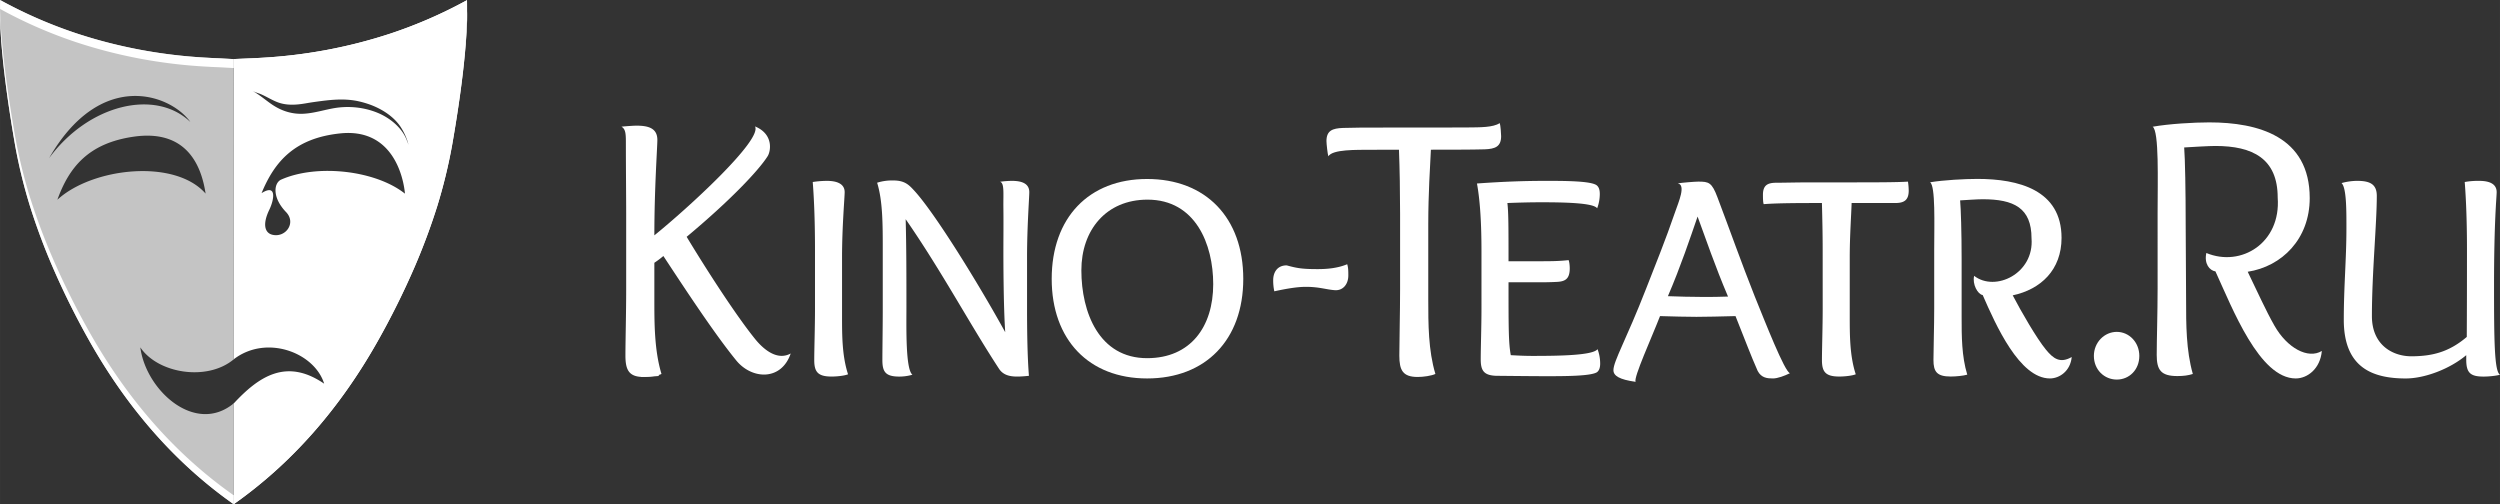 <?xml version="1.0" encoding="UTF-8"?> <svg xmlns="http://www.w3.org/2000/svg" width="1082.87mm" height="218.46mm" viewBox="0 0 3069.54 619.26"><rect x="0" y="0" width="3069.54" height="619.26" fill="#333333" stroke="none"/> <defs> <style> .a { fill: #fff; } .b { fill: none; stroke: #fff; stroke-miterlimit: 10; } .c { fill: #c4c4c4; } </style> </defs> <title>K-T_logo_04-09 [Converted]</title> <g> <g> <g> <path class="a" d="M232.94,224.39" transform="translate(-136.03 -111.31)"></path> <path class="b" d="M232.94,224.39" transform="translate(-136.03 -111.31)"></path> </g> <path class="a" d="M709.41,111.53a566.17,566.17,0,0,1-94.48,41.17,606.82,606.82,0,0,1-76.62,19.72,620.58,620.58,0,0,1-81.18,9.87c-4.72.27-9.58.56-14.3.71l-20.15.86V552.71c40.16-31.24,99.47-8.62,111.36,29.71-46.33-31.77-80.22-9.08-111.36,24.61V730.58q106.13-74.61,177-200.25a969.33,969.33,0,0,0,45.46-91.49,779.62,779.62,0,0,0,27.44-73.61A641.16,641.16,0,0,0,691,289.92q11.6-66.26,16-115.5c1.28-13.86,2-26.58,2.43-38.3C709.55,127.4,709.55,119.1,709.41,111.53Zm-229,220.69c-8.52,5.08-9.78,22.22,6.83,39.49,13,13.48-.85,31.92-17,27.78-9.45-2.43-11.91-13.37-3.57-30.62,6.32-13.08,9.07-32.21-9.52-20.38,16.15-39.3,41.08-67.61,96.63-73.39,64.16-6.68,77.53,52.94,79.46,74C597.08,320.34,524.47,312.14,480.38,332.22Zm155.12-48.6C629.64,268,614.68,256,599.62,249.81a91.12,91.12,0,0,0-14.3-4.56,99.79,99.79,0,0,0-37.25-1.43c-12.77,2-25.15,6.18-38.09,7.07-14.32,1-27.28-2.87-39.19-10.74-7.44-4.91-14.39-11.08-22.2-15.75l-2.73-1.61c3.17,1.87,7.31,2.77,10.72,4.27,6.24,2.73,12.06,6.34,18.32,9,11.42,4.93,23.3,4.33,35.29,2.35,3.68-.61,7.36-1.27,11.07-1.78,18.38-2.56,36.41-5,54.81-1a109.27,109.27,0,0,1,11.11,3.05c15.2,4.92,31.22,14.43,40.35,27.89a73,73,0,0,1,10.17,22.88C637.16,287.53,636.23,285.56,635.5,283.62Z" transform="translate(-136.03 -111.31)"></path> <path class="c" d="M422.87,552.62l-.19-368.76c-6.72-.29-13.25-.77-20-1.05-4.72-.15-9.58-.43-14.29-.71a619.24,619.24,0,0,1-81.19-9.87,608.35,608.35,0,0,1-76.61-19.71,565.91,565.91,0,0,1-94.48-41.17c-.15,7.56-.15,15.86,0,24.58.43,11.72,1.15,24.44,2.43,38.3q4.5,49.32,16,115.5A639.89,639.89,0,0,0,173,365.05a773.43,773.43,0,0,0,27.44,73.61,967.82,967.82,0,0,0,45.45,91.48q71,125.64,177,200.25V606.65c-47.26,38.85-107.75-16.06-114.59-68.84C329.84,569.91,390.15,579.75,422.87,552.62Zm-226.66-247C259.55,195.39,345.56,227,369.78,261.13,326.88,219.82,244.66,239.48,196.21,305.62Zm10.22,51c14.45-40,38.15-69.39,93.41-77.44C369,269.08,384.08,320.32,388.46,349,350.32,305.62,249,317.29,206.43,356.59Z" transform="translate(-136.03 -111.31)"></path> <path class="a" d="M709.51,124.94c-.42,11.72-1.07,24.45-2.35,38.31q-4.51,49.33-16,115.5a643.31,643.31,0,0,1-18.43,75.32,781.69,781.69,0,0,1-27.44,73.61,970.55,970.55,0,0,1-45.47,91.48q-71,125.64-176.95,200.25v11Q529,655.78,599.81,530.14a970.55,970.55,0,0,0,45.47-91.48,781.69,781.69,0,0,0,27.44-73.61,643.79,643.79,0,0,0,18.43-75.32q11.58-66.26,16-115.5c1.28-13.86,2-26.58,2.43-38.3.1-6.3-.14-18.65-.18-24.4C709.39,113.88,709.55,122.52,709.51,124.94Z" transform="translate(-136.03 -111.31)"></path> <path class="a" d="M245.91,519.16a967.82,967.82,0,0,1-45.45-91.48A776.3,776.3,0,0,1,173,354.07a639.33,639.33,0,0,1-18.43-75.32q-11.58-66.25-16-115.5c-1.29-13.86-2-26.57-2.43-38.3,0-2.41-.07-4.79-.09-7.14,0,5.75,0,11.82.09,18.12.43,11.72,1.14,24.44,2.43,38.3q4.5,49.32,16,115.5A639.81,639.81,0,0,0,173,365.05a776.3,776.3,0,0,0,27.45,73.61,967.82,967.82,0,0,0,45.45,91.48q71,125.64,177,200.25v-11Q316.74,644.8,245.91,519.16Z" transform="translate(-136.03 -111.31)"></path> <path class="a" d="M709.41,111.5a566.17,566.17,0,0,1-94.48,41.17,606.82,606.82,0,0,1-76.62,19.72,618.88,618.88,0,0,1-81.18,9.86c-4.72.28-9.58.57-14.3.72l-20.15.86v11l20.15-.86c4.72-.15,9.58-.44,14.3-.72a618.88,618.88,0,0,0,81.18-9.86,606.82,606.82,0,0,0,76.62-19.72,566.17,566.17,0,0,0,94.48-41.17S709.51,117,709.41,111.5Z" transform="translate(-136.03 -111.31)"></path> <path class="a" d="M402.71,182.78c-4.72-.15-9.58-.43-14.29-.71a620.94,620.94,0,0,1-81.19-9.87,606.67,606.67,0,0,1-76.61-19.72,565.09,565.09,0,0,1-94.48-41.17c-.1,5.48,0,11,0,11a565.09,565.09,0,0,0,94.48,41.17,606.67,606.67,0,0,0,76.61,19.72,620.94,620.94,0,0,0,81.19,9.87c4.71.28,9.57.56,14.29.71,6.72.28,13.25.76,20,1.05v-11C416,183.54,409.43,183.06,402.71,182.78Z" transform="translate(-136.03 -111.31)"></path> </g> <g> <path class="a" d="M1136.69,417.78c0-30.9-.92-59.49-2.77-83a115.83,115.83,0,0,1,17.53-1.39c10.6,0,21.67,2.77,21.67,13.84,0,6.46-3.22,42.43-3.22,80.25v72.41c0,23.06,0,48.43,7.37,71-4.61,1.84-13.83,2.76-20.29,2.76-17.06,0-21.21-6-21.21-20.29,0-13.84.92-40.59.92-63.65Z" transform="translate(-136.03 -111.31)"></path> <path class="a" d="M1385,573.67c-9.22,0-17.06-1.84-22.13-9.22-36-54.88-71-120.84-114.85-184,.93,34.59.93,70.56.93,108.84,0,24.45-1.12,75.67,7.38,82.1a57,57,0,0,1-16.15,2.3c-17.06,0-20.75-6-20.75-20.29,0-13.84.46-40.59.46-63.65v-72c0-30.9,0-59.95-6.92-82.09a60.49,60.49,0,0,1,19.83-2.77c12.46,0,18,4.15,24,10.61,25.83,26.75,82.55,119.45,113.46,175.72C1368,486,1368,427,1368,420.09c0-15.53.23-36.52,0-53.84-.22-17.65,1.38-30.25-4.12-31.75a110,110,0,0,1,14.72-1.12c11.07,0,21.21,2.77,21.21,13.84,0,6.46-2.76,42.43-2.76,80.25v61.8c0,30.9.46,60,2.3,83.48C1394.73,573.21,1389.66,573.67,1385,573.67Z" transform="translate(-136.03 -111.31)"></path> <path class="a" d="M1427.32,453.76c0-75.18,45.66-122.68,117.14-122.68,72,0,118.08,47.5,118.08,122.68,0,74.72-46.13,122.22-118.08,122.22C1473,576,1427.32,528.48,1427.32,453.76Zm117.61-97.32c-50.74,0-81.18,37.36-81.18,86.71,0,51.66,21.68,107.93,80.71,107.93,53.51,0,81.18-38.75,81.18-90.86C1625.64,411.33,1604,356.44,1544.93,356.44Z" transform="translate(-136.03 -111.31)"></path> <path class="a" d="M1774.91,467.6c-10.93-.8-18.94-4.1-35.54-4.1-10.61,0-23.95,2.25-38.71,5.48a61.54,61.54,0,0,1-1.38-13.84c0-8.3,4.15-18,16.6-18,13.36,3.71,20.13,4.59,38.11,4.59,11.54,0,24.63-1.13,36.14-6,1.39,4.15,1.39,8.77,1.39,13.84C1791.52,460.22,1785,468.33,1774.91,467.6Z" transform="translate(-136.03 -111.31)"></path> <path class="a" d="M1855.09,374c0-27.67-.47-54.89-1.39-78.87-10.52,0-21.47,0-32.21.08-20.8.14-49-.68-54.5,8-.92-2.76-2.3-15.44-2.3-18.67,0-12.91,7.38-15.68,20.29-16.14,11.53-.46,29.06-.46,49.35-.46h54.42c17,0,33.53,0,48.08-.13,17.52-.15,32,0,40.67-5.29.92,2.77,1.65,13.26,1.65,16,0,12.91-7.38,15.68-20.29,16.14-14.3.46-50.27.46-65.95.46-.93,18.91-3.23,54.43-3.23,91.32v92.71c0,29.51,0,62.26,8.76,91.32-5.07,2.3-14.76,3.69-21.68,3.69-18.45,0-22.6-8.31-22.6-26.29s.93-52.12.93-81.64Z" transform="translate(-136.03 -111.31)"></path> <path class="a" d="M1988.22,432.08h29.51c23.06,0,30.9,0,44.28-1.38.92,2.3,1.38,6.92,1.38,10.15,0,13.37-6,16.14-16.14,16.6-9.68.46-15.22.46-26.29.46h-32.74c0,56.27,0,74.25,2.76,89.48,8.3.46,17.07.92,26.75.92,32.29,0,74.26-.56,79.79-8.3a50.5,50.5,0,0,1,3.23,17.52c0,4.61-.92,8.3-3.69,10.61-6.92,5.07-40.12,5.07-62.72,5.07-18.45,0-55.35-.46-60.88-.46-15.68-.46-19.37-6.46-19.37-20.29,0-14.76.92-39.67.92-62.73V419.17c0-30.44-1.39-60-5.54-82.56,32.29-2.3,58.12-3.23,84.41-3.23,22.59,0,55.8,0,62.72,5.54,2.77,2.3,3.69,6,3.69,10.61a50.5,50.5,0,0,1-3.23,17.52c-4.57-6.55-38.74-7.38-69.18-7.38-13.84,0-29.52.46-41.05.92C1988.22,371.66,1988.22,392,1988.22,432.08Z" transform="translate(-136.03 -111.31)"></path> <path class="a" d="M2174.24,499.42c-10.15,26.29-32.75,75.58-30,80.71-19.83-2.77-27.21-7.38-27.21-14.3,0-11.07,15.68-37.35,40.12-100.08,11-28.21,24.07-60.26,35.74-94.45,4-11.64,13.58-33.14,3.08-34.8,5.08-.92,21.14-2.19,25.29-2.19,12.92,0,16.61.92,23.53,19.37,15.22,40.12,29.51,80.71,45.65,121.29,12.92,31.83,36.87,93,43.36,94.55-6.46,3.23-15.22,6.46-20.76,6.46-6.91,0-14.29-.46-18.9-9.22-8.77-19.84-14.3-35.06-27.22-67.34-19.83.46-35.05.92-48,.92C2205.6,500.34,2191.77,499.88,2174.24,499.42Zm46.12-122.22c-8.76,25.36-20.75,61.34-36.44,97.77,13.84.47,28.14.93,42.44.93,10.14,0,21.67,0,31.36-.46C2242,438.54,2230.05,403.49,2220.36,377.2Z" transform="translate(-136.03 -111.31)"></path> <path class="a" d="M2373.94,417.78c0-19.83-.46-39.2-.92-57.19-25.37,0-54,0-71.49,1.39-.92-2.31-.92-8.3-.92-11.53,0-12,6-14.76,16.6-14.76,9.23,0,25.37-.46,42-.46h44.74c30.44,0,61.34,0,74.72-.92a82.71,82.71,0,0,1,.92,11.06c0,12-6,15.22-16.6,15.22h-53.5c-.46,15.22-2.31,40.59-2.31,66.88v72.41c0,23.06,0,48.43,7.38,71-4.61,1.84-13.84,2.76-20.29,2.76-17.07,0-21.22-6-21.22-20.29,0-13.84.92-40.59.92-63.65Z" transform="translate(-136.03 -111.31)"></path> <path class="a" d="M2679.73,549.69c-1.61,17.18-15,26.29-26.75,26.29-37.36,0-66.42-65.49-82.56-102.39-6.09-.93-12.93-13.26-10.51-23.59,25.92,20.16,73.92-2.84,70.47-46.05,0-37.36-21.68-48-60-48-6.92,0-19.37.92-27.67,1.39.92,10.6,1.84,38.74,1.84,72.41v71c0,23.06,0,48,6.92,70.57-4.61,1.38-13.84,2.3-20.29,2.3-17.07,0-21.22-6-21.22-20.29,0-13.84.92-40.59.92-63.65v-72c0-30.9,1.7-78.28-5.07-82.55,16.6-2.77,42.43-4.15,58.11-4.15,50.28,0,103.31,13.37,103.31,72.41,0,39.2-25.36,63.18-59.95,70.56,10.6,20.3,29.34,52.7,40.58,66.42C2657.28,551.91,2665.49,557.75,2679.73,549.69Z" transform="translate(-136.03 -111.31)"></path> <path class="a" d="M2706.94,548.31c0-16.61,12.91-29.52,28.13-29.52s27.67,12.91,27.67,29.52c0,17.06-12.45,29.05-27.67,29.05S2706.94,565.37,2706.94,548.31Z" transform="translate(-136.03 -111.31)"></path> <path class="a" d="M3030.31,333.38c15.68,0,24,4.15,24,18.45,0,34.59-6,94.55-6,147.59,0,35.51,25.36,49.17,48,49.35,25.23,0,46.23-4.77,68.48-23.77,0-10.61.24-25.58.24-107.22,0-30.9-.92-59.49-2.76-83a93.75,93.75,0,0,1,18-1.39c10.61,0,21.22,2.77,21.22,13.84,0,6.46-3.23,34.59-3.23,114.38,0,68.72.43,106.15,7.38,109.77-4.61,1.38-13.84,2.3-20.29,2.3-16.14,0-21.22-4.61-21.22-20.75v-5.53c-20.29,17.06-51.19,28.59-74.25,28.59-41,0-76.1-13.37-76.1-72,0-41,3.23-75.18,3.23-111.15,0-19.37.43-51.13-6-56.73A72.23,72.23,0,0,1,3030.31,333.38Z" transform="translate(-136.03 -111.31)"></path> <path class="a" d="M1063.51,528c-24-29.51-61.34-87.63-84.4-125.91,52.58-43.81,88.13-81.1,99.44-99,3.94-6.24,7.44-27.07-15.5-36.56,9.35,16.57-83,101-123.6,133.75,0-57.65,3.69-108.39,3.69-117.15,0-14.76-11.53-17.53-25.83-17.53-2.76,0-12.5.61-18.24,1.25,5.55,3.17,5.42,9.8,5.42,22.29,0,27.38.37,64.8.37,84.85v92.24c0,29.52-.92,63.65-.92,81.64,0,17.52,4.15,26.29,22.13,26.29,7.38,0,17.53-1.39,22.14-3.69-8.76-29.06-8.76-61.81-8.76-91.32v-45.2a112.41,112.41,0,0,0,11.07-8.31c24,36.44,62,94.6,89.47,128.22,19.19,23.5,55.34,25.41,66.88-8.54C1089.16,555.08,1071.82,538.16,1063.51,528Z" transform="translate(-136.03 -111.31)"></path> <path class="a" d="M922.87,574.08c3.1,0,17.11-.56,22.67-1.19-5.56-3.16-8.81-27.51-8.81-27.51Z" transform="translate(-136.03 -111.31)"></path> <path class="a" d="M2986.82,542.23c-1.92,22.06-17.9,33.75-32,33.75-44.63,0-77.59-85.62-98.62-131.43-7.28-1.19-14.06-9.35-11.18-22.61,42.92,17.81,91.73-12.55,87.61-68,0-48-30.79-63.41-76.52-63.41-8.26,0-28.38,1.24-38.3,1.83,1.1,13.62,1.85,53.53,1.85,96.75l.5,90.78c0,29.6,0,61.58,8.26,90.59-5.51,1.77-11.34,2.57-19,2.57-20.38,0-25.34-7.7-25.34-26,0-17.76,1.1-52.1,1.1-81.7V372.91c0-39.67,2-100.5-6.06-106,19.83-3.55,50.69-5.33,69.42-5.33,60.05,0,123.41,17.17,123.41,92.95,0,50.33-34.29,84-76.14,90.45,12.67,26.05,21.87,46.88,32.79,66.14C2944.16,538.58,2969.82,552.58,2986.82,542.23Z" transform="translate(-136.03 -111.31)"></path> </g> </g> </svg> 